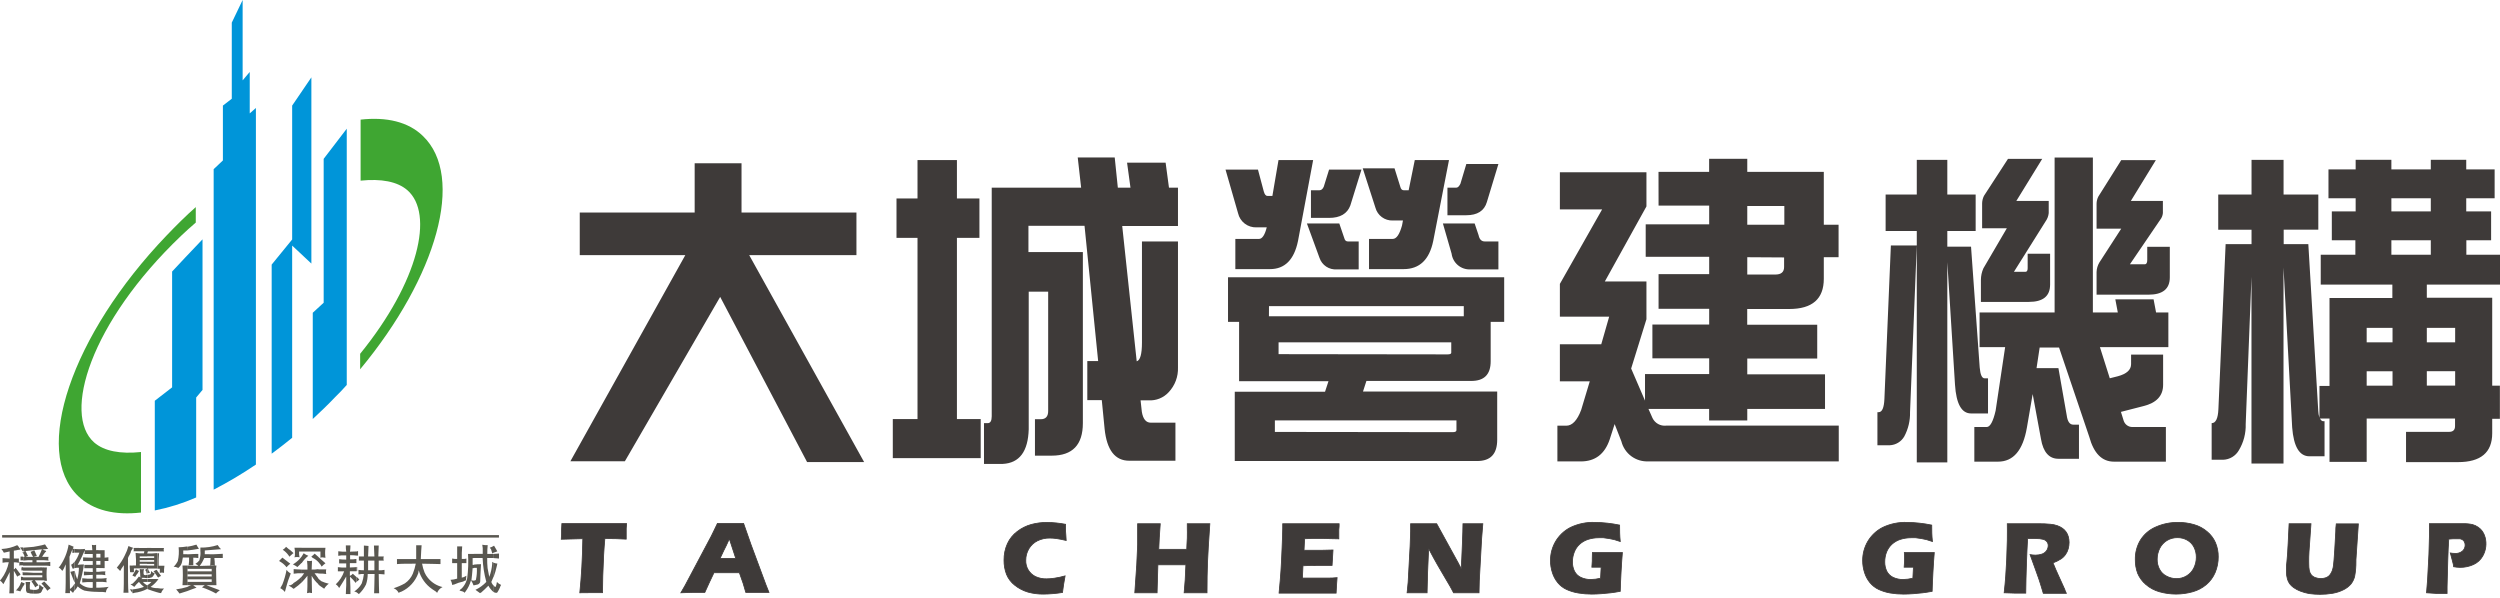 <svg width="422" height="101" viewBox="0 0 422 101" fill="none" xmlns="http://www.w3.org/2000/svg">
<path d="M83.317 99.935V98.804C83.453 99.009 83.531 99.077 83.599 99.077C83.667 99.077 83.736 98.941 83.804 98.658C83.804 98.522 83.882 98.307 83.882 98.239C84.081 98.449 84.319 98.618 84.583 98.736C84.49 98.888 84.418 99.052 84.369 99.223C84.25 99.494 84.11 99.755 83.95 100.003C83.921 100.029 83.887 100.049 83.85 100.06C83.813 100.072 83.774 100.076 83.736 100.071C83.587 100.058 83.444 100.012 83.317 99.935ZM83.317 97.391V94.984C83.517 95.069 83.732 95.119 83.95 95.13L83.882 95.481C83.734 96.142 83.545 96.793 83.317 97.43V97.391ZM83.317 94.204V93.503C83.736 93.503 84.018 93.434 84.232 93.434V94.282C83.95 94.282 83.667 94.204 83.317 94.204ZM83.317 93.288V92.158C83.335 92.158 83.352 92.15 83.365 92.138C83.378 92.125 83.385 92.108 83.385 92.089L83.95 93.064C83.745 93.155 83.533 93.23 83.317 93.288ZM83.317 92.158V93.288C83.239 93.366 83.17 93.366 83.102 93.434C83.034 93.22 82.956 92.937 82.888 92.723L82.674 92.45C82.9 92.381 83.116 92.283 83.317 92.158ZM83.317 93.503H82.255C82.249 93.008 82.272 92.513 82.323 92.021C82.016 92.035 81.709 92.012 81.407 91.953C81.407 92.158 81.485 92.304 81.485 92.518V93.493H79.994V94.195H81.466C81.52 95.559 81.729 96.912 82.089 98.229C81.565 98.783 80.944 99.235 80.257 99.564C80.54 99.779 80.823 99.993 81.037 100.13C81.037 100.062 81.105 100.062 81.173 100.062C81.602 99.711 82.021 99.282 82.44 98.863C82.656 99.268 82.947 99.628 83.297 99.925V98.795C83.219 98.795 83.219 98.726 83.151 98.648C83.053 98.524 82.98 98.382 82.937 98.229C83.015 98.005 83.151 97.732 83.297 97.382V94.974C83.219 94.906 83.151 94.906 83.083 94.838V95.189C83.023 95.94 82.856 96.678 82.586 97.382C82.518 97.099 82.44 96.602 82.303 95.89C82.249 95.327 82.226 94.761 82.235 94.195H83.297V93.493L83.317 93.503ZM79.994 98.804V98.015C80.209 97.957 80.345 97.957 80.345 97.81C80.481 97.17 80.531 96.514 80.491 95.861H79.994V95.306C80.392 95.256 80.792 95.233 81.193 95.237C81.124 96.65 81.056 97.635 81.056 98.161C81.056 98.366 80.91 98.512 80.696 98.648C80.46 98.688 80.225 98.74 79.994 98.804ZM79.994 93.503V94.204H79.78V95.345H79.994V95.9H79.78C79.712 96.758 79.644 97.459 79.576 97.957C79.712 97.957 79.848 98.015 79.994 98.015V98.804H79.926C79.825 98.502 79.681 98.217 79.498 97.957C79.316 98.642 79.005 99.287 78.582 99.857C78.514 99.935 78.436 100.003 78.436 100.071C78.358 99.984 78.266 99.912 78.163 99.857V99.077C78.511 98.646 78.751 98.138 78.864 97.596C79.041 96.239 79.087 94.868 79.001 93.503H79.994ZM78.163 98.171C78.317 98.081 78.48 98.009 78.65 97.957C78.65 97.674 78.728 97.391 78.728 97.177C78.553 97.296 78.363 97.391 78.163 97.459V98.171ZM78.163 95.062H78.728V94.282C78.546 94.343 78.354 94.366 78.163 94.35V95.062ZM78.163 94.35V95.062H77.948V97.528C77.977 97.501 78.011 97.481 78.048 97.469C78.085 97.458 78.124 97.454 78.163 97.459V98.171C77.652 98.276 77.155 98.44 76.682 98.658L76.322 98.736C76.293 98.433 76.197 98.139 76.039 97.879C76.422 97.854 76.802 97.785 77.169 97.674V95.062H76.322V94.282C76.6 94.345 76.885 94.368 77.169 94.35V92.236H78.017C77.955 92.939 77.932 93.645 77.948 94.35H78.163ZM78.163 99.077V99.857C77.968 99.79 77.77 99.734 77.569 99.691C77.594 99.627 77.632 99.57 77.681 99.521C77.729 99.472 77.787 99.434 77.851 99.409L78.134 99.116L78.163 99.077ZM62.634 96.894V96.261H63.199V94.633H62.634V93.931H63.199C63.199 93.366 63.121 92.723 63.121 92.089H63.929C63.929 92.723 63.861 93.288 63.861 93.931H64.787C64.709 94.159 64.709 94.406 64.787 94.633H63.929V96.261C64.256 96.277 64.583 96.254 64.903 96.192V96.962C64.27 96.894 63.929 96.894 63.929 96.894C63.929 98.454 63.998 99.506 63.998 100.14H63.15C63.15 99.506 63.228 98.454 63.228 96.894H62.634ZM66.443 99.292C66.813 99.436 67.116 99.714 67.29 100.071C67.445 99.977 67.612 99.905 67.787 99.857C68.437 99.551 69.02 99.12 69.503 98.588C69.987 98.056 70.36 97.434 70.603 96.758L70.681 96.261C71.04 97.551 71.84 98.675 72.941 99.438L73.574 99.857L73.788 100.071C73.955 99.639 74.284 99.29 74.704 99.097C73.729 98.872 72.858 98.327 72.23 97.547C71.999 97.27 71.809 96.962 71.665 96.631C71.472 96.154 71.332 95.657 71.246 95.15C72.581 95.15 73.574 95.218 74.354 95.218V94.37H71.031C71.1 93.308 71.1 92.538 71.168 92.041H70.252V94.37H67.008V95.218C67.787 95.15 68.839 95.15 70.184 95.15C70.07 95.726 69.904 96.29 69.687 96.836C69.406 97.5 68.939 98.069 68.343 98.473C67.739 98.811 67.103 99.085 66.443 99.292ZM62.634 93.931V94.633H62.137V96.261H62.634V96.894H62.069C62.072 97.494 61.976 98.09 61.786 98.658C61.484 99.269 61.075 99.82 60.578 100.286C60.51 100.208 60.373 100.14 60.227 100.003V99.506C60.575 99.214 60.863 98.856 61.075 98.454C61.25 97.948 61.367 97.425 61.425 96.894H61.007L60.51 96.962V96.192C60.812 96.246 61.119 96.269 61.425 96.261V94.633H60.578V93.931H61.425V92.089C61.708 92.089 61.991 92.158 62.205 92.158C62.205 92.801 62.137 93.434 62.137 93.931H62.634ZM60.227 98.171C60.386 98.071 60.531 97.95 60.656 97.81L60.227 97.391V98.171ZM60.227 96.397H60.295V95.695H60.227V96.397ZM60.227 93.785H60.441V93.015C60.373 93.015 60.295 93.084 60.227 93.084V93.785ZM60.227 93.084V93.785C59.852 93.738 59.475 93.715 59.097 93.717V94.419C59.453 94.435 59.809 94.412 60.159 94.35V95.062H59.058V95.793C59.623 95.793 59.974 95.725 60.188 95.725V96.426H59.058V97.206C59.251 97.129 59.422 97.005 59.555 96.845L60.188 97.42V98.2C60.12 98.268 60.052 98.337 60.052 98.405C59.763 98.022 59.437 97.669 59.078 97.352C59.156 98.687 59.156 99.603 59.156 100.276H58.376C58.376 99.642 58.444 99.145 58.444 98.804V97.313C58.094 97.879 57.743 98.522 57.246 99.262C57.114 99.007 56.919 98.789 56.681 98.629C57.326 98.026 57.812 97.273 58.094 96.436H57.032V95.734C57.499 95.801 57.972 95.824 58.444 95.803V95.101H57.246V94.389C57.643 94.448 58.044 94.471 58.444 94.458V93.756H57.597L57.1 93.824V93.054C57.545 93.115 57.995 93.138 58.444 93.123C58.388 92.771 58.365 92.416 58.376 92.06H59.156C59.154 92.416 59.128 92.771 59.078 93.123L60.227 93.084ZM60.227 99.506C60.091 99.652 59.945 99.721 59.798 99.857C59.951 99.871 60.098 99.921 60.227 100.003V99.506ZM53.739 98.658V97.684C53.875 97.82 54.09 97.966 54.236 98.103C54.641 98.291 55.066 98.434 55.502 98.531C55.184 98.755 54.919 99.044 54.723 99.379L54.294 99.087C54.095 98.967 53.909 98.827 53.739 98.668V98.658ZM53.739 96.816V96.115H55.074C55.005 96.37 55.005 96.639 55.074 96.894C54.632 96.823 54.185 96.797 53.739 96.816ZM53.739 94.867V94.019L54.937 95.081C54.706 95.25 54.491 95.439 54.294 95.647C54.158 95.432 54.09 95.296 54.09 95.296C53.943 95.15 53.875 95.013 53.739 94.867ZM53.739 93.103H54.09V94.156C54.198 94.1 54.319 94.076 54.44 94.087L54.937 94.156C54.859 93.596 54.859 93.029 54.937 92.469H53.739V93.103ZM53.739 92.469V93.103H50.913V92.469H53.739ZM53.739 94.019V94.867C53.46 94.573 53.13 94.331 52.765 94.156L52.55 93.951C52.757 93.808 52.947 93.641 53.115 93.454L53.758 94.019H53.739ZM53.739 96.066C53.366 96.132 52.987 96.159 52.609 96.144L52.667 94.653C52.392 94.722 52.104 94.722 51.829 94.653C51.889 95.147 51.912 95.646 51.898 96.144H50.923V96.767H51.342C51.196 96.982 51.06 97.128 50.923 97.343V98.317C51.27 97.959 51.595 97.582 51.898 97.186C51.898 98.6 51.898 99.594 51.829 100.11C51.95 100.128 52.074 100.104 52.18 100.042C52.326 100.042 52.462 100.11 52.667 100.11C52.667 99.136 52.609 98.161 52.609 97.186C52.899 97.72 53.282 98.199 53.739 98.6V97.625L53.096 96.767H53.739V96.066ZM50.913 95.013V93.951C50.982 93.814 51.128 93.6 51.264 93.386C51.499 93.57 51.762 93.715 52.044 93.814C51.607 94.172 51.226 94.592 50.913 95.062V95.013ZM50.913 92.469V93.103H50.485C50.463 93.43 50.489 93.758 50.563 94.078C50.281 94.009 49.987 94.009 49.705 94.078C49.77 93.897 49.797 93.704 49.783 93.512C49.805 93.16 49.779 92.805 49.705 92.46H50.913V92.469ZM50.913 93.951C50.562 94.423 50.13 94.828 49.637 95.15C49.569 95.15 49.569 95.228 49.501 95.228V95.296C49.747 95.414 49.981 95.555 50.202 95.715L50.699 95.228C50.766 95.151 50.837 95.08 50.913 95.013V93.951ZM50.913 96.144V96.767C50.464 96.748 50.013 96.774 49.569 96.845V96.066C49.783 96.066 50.27 96.144 50.913 96.144ZM50.913 97.343V98.317C50.54 98.677 50.136 99.003 49.705 99.292L49.569 99.428C49.564 99.376 49.54 99.327 49.501 99.292V98.444C49.828 98.263 50.136 98.047 50.417 97.8C50.599 97.656 50.766 97.493 50.913 97.313V97.343ZM49.501 93.386V93.317L49.569 93.386H49.501ZM49.501 93.317V93.386C49.286 93.6 49.072 93.737 48.868 93.951V92.752L49.501 93.317ZM49.501 95.267V95.335H49.433L49.501 95.267ZM49.501 98.512V99.36C49.315 99.183 49.101 99.038 48.868 98.931V98.795H49.004C49.183 98.727 49.351 98.632 49.501 98.512ZM48.868 97.382V96.68C48.936 96.68 49.004 96.748 49.072 96.806C48.993 96.994 48.925 97.186 48.868 97.382ZM48.868 95.267V95.052L49.004 95.12L48.868 95.267ZM48.868 92.791V93.99C48.645 93.618 48.358 93.287 48.02 93.015L47.728 92.801C47.948 92.675 48.14 92.506 48.293 92.304L48.868 92.801V92.791ZM48.868 95.052V95.267C48.681 95.406 48.514 95.57 48.371 95.754C48.118 95.42 47.808 95.133 47.455 94.906L47.104 94.692L47.669 94.126L48.868 95.052ZM48.868 96.68V97.382C48.7 97.795 48.556 98.218 48.439 98.648L48.088 99.925C47.879 99.656 47.613 99.436 47.309 99.282L47.669 98.648C47.985 97.852 48.22 97.026 48.371 96.183C48.501 96.381 48.67 96.55 48.868 96.68ZM48.868 98.795C48.79 98.795 48.79 98.863 48.721 98.863C48.653 98.863 48.79 98.863 48.868 98.931V98.795ZM31.633 99.769V99.058L32.062 98.853C32.13 98.853 32.199 98.785 32.276 98.785H31.633V98.22H35.735V97.791H31.633V97.303H35.735V96.943H31.633V96.446H35.735V96.027H31.633V95.462C32.13 95.462 32.695 95.53 33.475 95.53C33.336 95.379 33.167 95.259 32.978 95.179C33.256 95.019 33.498 94.803 33.689 94.545V94.399C33.831 93.946 33.878 93.468 33.825 92.996V92.43C34.817 92.454 35.805 92.309 36.748 92.002C36.899 92.263 37.09 92.5 37.313 92.703L34.566 92.918V93.551C35.58 93.584 36.594 93.561 37.605 93.483V94.185H36.183C36.24 94.608 36.266 95.035 36.261 95.462C36.006 95.393 35.737 95.393 35.482 95.462C35.482 95.111 35.55 94.682 35.55 94.185H34.498C34.457 94.224 34.43 94.275 34.42 94.331C34.238 94.759 34.002 95.162 33.718 95.53C35.267 95.462 36.261 95.462 36.534 95.462C36.534 95.676 36.475 95.812 36.475 95.959C36.475 97.576 36.534 98.57 36.534 98.785H34.848L37.109 99.633C36.748 99.915 36.534 100.052 36.475 100.188C35.705 99.768 34.9 99.416 34.069 99.136C34.147 99.136 34.283 98.99 34.566 98.785H32.617C32.794 98.94 32.983 99.08 33.182 99.204L32.539 99.418L31.624 99.769H31.633ZM31.633 94.117H31.916C31.936 94.543 31.913 94.971 31.848 95.393H32.627V94.136C32.911 94.135 33.195 94.158 33.475 94.204V93.503C33.26 93.503 32.627 93.503 31.633 93.571V94.136V94.117ZM31.633 92.918C32.199 92.85 32.842 92.781 33.582 92.635C33.422 92.412 33.279 92.178 33.153 91.933C32.668 92.084 32.173 92.201 31.672 92.284L31.633 92.918ZM31.633 92.284V92.918H30.932V93.551H31.633V94.117H30.864C30.802 94.374 30.753 94.634 30.718 94.896C30.653 95.19 30.508 95.46 30.299 95.676L30.084 95.881C29.849 95.742 29.579 95.671 29.305 95.676C29.596 95.394 29.836 95.064 30.016 94.701C30.189 93.941 30.235 93.157 30.152 92.382C30.649 92.368 31.144 92.319 31.633 92.236V92.284ZM31.633 95.462H30.805C30.884 96.545 30.884 97.633 30.805 98.717V98.785H31.653V98.22V97.791V97.303V96.943V96.446V96.027V95.462H31.633ZM31.633 99.058V99.769L30.299 100.188C30.126 99.942 29.937 99.708 29.734 99.487C30.394 99.398 31.046 99.255 31.682 99.058H31.633ZM26.558 99.984V99.272C26.93 99.34 27.309 99.366 27.688 99.35C27.465 99.565 27.295 99.829 27.191 100.12C26.974 100.107 26.761 100.061 26.558 99.984ZM26.558 98.034V97.742H26.772C26.682 97.816 26.608 97.909 26.558 98.015V98.034ZM26.558 97.343V96.368L27.191 97.216C27.012 97.284 26.844 97.379 26.694 97.498C26.626 97.43 26.626 97.362 26.558 97.362V97.343ZM26.558 95.998H26.977V96.709C27.207 96.631 27.457 96.631 27.688 96.709C27.67 96.305 27.693 95.9 27.756 95.501H26.782C26.765 94.795 26.788 94.089 26.85 93.386H26.567V95.998H26.558ZM26.558 93.074V92.508H27.688C27.649 92.598 27.628 92.694 27.628 92.791C27.628 92.888 27.649 92.985 27.688 93.074H26.558ZM26.558 92.508V93.074H24.96C24.96 93.21 24.892 93.278 24.814 93.425C25.383 93.446 25.953 93.423 26.519 93.356V95.968H24.96C25.036 96.225 25.158 96.467 25.32 96.68C25.106 96.748 24.96 96.748 24.814 96.806V95.968V95.471H26.022V95.189H24.814V94.818H26.022V94.536H24.814V94.175H26.022V93.902H24.814V92.489L26.558 92.508ZM26.558 96.319L26.412 96.183C26.233 96.249 26.066 96.341 25.915 96.456C25.983 96.534 25.983 96.602 26.061 96.602C26.207 96.806 26.343 97.021 26.558 97.313V96.339V96.319ZM26.558 97.732V98.005C26.235 98.416 25.85 98.775 25.418 99.067C25.78 99.214 26.167 99.287 26.558 99.282V99.993C25.915 99.779 25.359 99.642 24.853 99.428V98.795C25.122 98.65 25.362 98.459 25.564 98.229H24.853V97.742L26.558 97.732ZM24.853 97.586C25.119 97.594 25.384 97.548 25.632 97.45C25.778 97.382 25.915 97.167 26.129 96.806C25.89 96.715 25.674 96.572 25.496 96.387C25.496 96.68 25.496 96.806 25.359 96.953C25.195 96.999 25.024 97.022 24.853 97.021V97.586ZM24.853 92.508V93.922H23.586V94.195H24.853V94.555H23.586V94.818H24.853V95.169H23.586V95.452H24.853V95.949H22.602V96.582H22.388V95.452H22.953C22.981 94.746 22.958 94.039 22.885 93.337C23.352 93.404 23.825 93.426 24.297 93.405L24.366 93.054H22.534C22.603 92.872 22.603 92.671 22.534 92.489L24.853 92.508ZM24.853 95.968C24.746 96.056 24.628 96.128 24.502 96.183C24.505 96.21 24.514 96.235 24.527 96.259C24.541 96.282 24.559 96.303 24.58 96.319L24.716 96.534V96.68L24.794 96.884L24.853 96.806V95.968ZM24.853 97.021C24.755 97.011 24.657 97.039 24.58 97.099C24.434 97.099 24.366 97.021 24.297 97.021C24.288 96.946 24.265 96.873 24.229 96.806C24.221 96.548 24.244 96.29 24.297 96.037C24.065 96.105 23.818 96.105 23.586 96.037C23.586 96.319 23.664 96.602 23.664 96.884C23.664 97.167 23.664 97.382 23.732 97.45C23.8 97.518 23.518 97.382 23.45 97.313C23.142 97.751 22.786 98.153 22.388 98.512V98.863C22.456 98.931 22.602 98.999 22.67 99.067C22.895 98.757 23.157 98.476 23.45 98.229C23.695 98.545 23.98 98.826 24.297 99.067C23.668 99.29 23.014 99.434 22.349 99.496V100.13C22.473 100.147 22.6 100.123 22.709 100.062C23.444 99.981 24.157 99.766 24.814 99.428V98.795C24.546 98.653 24.308 98.461 24.112 98.229H24.814V97.742H23.84C23.898 97.674 23.976 97.674 24.044 97.596L23.84 97.528C24.166 97.511 24.493 97.534 24.814 97.596V97.031L24.853 97.021ZM22.388 97.167L22.817 97.382C22.951 97.127 23.118 96.891 23.313 96.68V96.602L23.382 96.534C23.382 96.456 23.45 96.456 23.518 96.387C23.311 96.337 23.117 96.241 22.953 96.105C22.817 96.387 22.602 96.748 22.388 97.079V97.148V97.167ZM22.388 92.577C22.388 92.559 22.395 92.541 22.408 92.528C22.421 92.516 22.438 92.508 22.456 92.508C22.456 92.49 22.449 92.473 22.436 92.46C22.423 92.448 22.406 92.44 22.388 92.44V92.577ZM22.388 92.44V92.577C22.305 92.686 22.233 92.804 22.174 92.928V92.362C22.252 92.362 22.32 92.44 22.388 92.44ZM22.388 95.471V96.602H22.174V95.471H22.388ZM22.388 97.099V97.167H22.32L22.388 97.099ZM22.388 98.512V98.863C22.32 98.795 22.252 98.795 22.174 98.726V98.58C22.252 98.58 22.32 98.512 22.388 98.512ZM22.388 99.487V100.12C22.32 100.052 22.252 99.915 22.174 99.837V99.487H22.388ZM22.174 92.353V92.918C22.098 93.049 22.051 93.195 22.037 93.347C21.959 93.415 21.959 93.551 21.891 93.629C21.776 93.803 21.681 93.989 21.608 94.185V95.462C21.608 97.654 21.608 99.204 21.686 100.052H20.839C20.907 99.487 20.907 97.937 20.907 95.393L20.478 96.027C20.432 96.155 20.362 96.274 20.274 96.378C20.098 96.177 19.909 95.988 19.709 95.812C19.727 95.812 19.744 95.805 19.757 95.792C19.77 95.78 19.777 95.762 19.777 95.744C20.284 95.153 20.71 94.498 21.044 93.795C21.316 93.277 21.532 92.732 21.686 92.167C21.823 92.245 22.037 92.314 22.174 92.382V92.353ZM22.174 95.462H21.891C21.891 95.53 21.891 95.881 21.959 96.592H22.174V95.462ZM22.174 98.57C22.105 98.639 22.105 98.639 22.037 98.639C21.969 98.639 22.105 98.717 22.174 98.717V98.57ZM22.174 99.487H21.891C22.006 99.585 22.102 99.704 22.174 99.837V99.487ZM16.601 99.915V99.204C17.191 99.191 17.78 99.142 18.364 99.058C18.222 99.169 18.106 99.309 18.022 99.469C17.938 99.628 17.888 99.804 17.877 99.984C17.504 99.923 17.125 99.9 16.747 99.915H16.601ZM16.601 98.22V97.654C17.073 97.676 17.547 97.65 18.014 97.576C17.935 97.807 17.935 98.057 18.014 98.288C17.546 98.218 17.073 98.196 16.601 98.22ZM16.601 97.011V96.524C16.998 96.465 17.398 96.439 17.799 96.446C17.731 96.655 17.731 96.88 17.799 97.089C17.405 97.014 17.002 96.988 16.601 97.011ZM16.601 95.881V95.325H16.952V94.682H16.601V94.117H16.952V93.483H16.601V92.869H17.663V94.136C17.877 94.136 18.082 94.068 18.296 94.068V94.701H17.663V95.9L16.601 95.881ZM16.601 92.85V93.483H16.25V94.117H16.601V94.682H16.25V95.325H16.601V95.881H16.25V96.524H16.601V97.011H16.25V97.654H16.601V98.22H16.25V99.194H16.601V99.906C15.81 99.916 15.02 99.844 14.243 99.691C13.821 99.536 13.436 99.294 13.113 98.98C12.961 99.264 12.771 99.526 12.548 99.76V98.629C12.616 98.561 12.684 98.493 12.684 98.424C12.684 98.356 12.616 98.278 12.548 98.142V96.368H12.616C12.702 96.853 12.842 97.327 13.035 97.781C13.227 97.149 13.322 96.492 13.318 95.832C13.059 95.815 12.799 95.842 12.548 95.91V94.916C12.919 94.424 13.205 93.874 13.396 93.288H12.548V92.655C13.157 92.723 13.771 92.723 14.38 92.655C14.026 93.582 13.603 94.481 13.113 95.345C13.462 95.296 13.813 95.273 14.165 95.276C14.023 96.354 13.789 97.417 13.464 98.454C13.755 98.728 14.101 98.939 14.478 99.072C14.856 99.204 15.257 99.256 15.656 99.223V98.249C15.064 98.23 14.472 98.253 13.883 98.317V97.606C14.471 97.679 15.064 97.705 15.656 97.684V97.04C14.877 97.04 14.448 97.118 14.165 97.118V96.475C14.448 96.475 14.945 96.553 15.656 96.553V95.91H14.243V95.354H15.656V94.711H14.029V94.078C14.312 94.078 14.877 94.146 15.656 94.146V93.512H14.243C14.314 93.307 14.314 93.084 14.243 92.879H15.588C15.588 92.596 15.51 92.245 15.51 91.963C15.742 92.031 15.989 92.031 16.221 91.963V92.869L16.601 92.85ZM12.509 92.635V93.269C12.425 93.323 12.327 93.35 12.227 93.347V92.703L11.73 93.98L11.808 99.487V99.418C12.105 99.224 12.347 98.955 12.509 98.639V99.769C12.466 99.807 12.438 99.859 12.431 99.915C12.373 99.984 12.373 100.052 12.295 100.052C12.148 99.896 11.984 99.755 11.808 99.633V100.12H11.028V100.052C11.097 99.35 11.097 97.791 11.097 95.257C11.028 95.462 10.882 95.676 10.814 95.881C10.746 96.085 10.531 96.309 10.531 96.378C10.351 96.138 10.138 95.925 9.898 95.744C9.966 95.676 9.966 95.676 10.035 95.676C10.829 94.563 11.359 93.283 11.584 91.933C11.876 92.07 12.227 92.216 12.431 92.284C12.373 92.353 12.373 92.499 12.295 92.635H12.509ZM12.509 94.896C12.385 95.081 12.213 95.23 12.012 95.325C12.079 95.569 12.173 95.805 12.295 96.027C12.324 96.001 12.358 95.981 12.395 95.969C12.432 95.958 12.471 95.954 12.509 95.959V94.916V94.896ZM12.509 96.378L11.876 96.524C12.159 97.225 12.373 97.791 12.509 98.151V96.378ZM7.424 99.009V98.171H7.492L8.554 99.292C8.353 99.418 8.164 99.561 7.989 99.721C7.835 99.458 7.645 99.218 7.424 99.009ZM7.424 97.957V95.793H7.921C7.84 96.541 7.84 97.296 7.921 98.044C7.753 98.05 7.585 98.03 7.424 97.986V97.957ZM7.424 95.481V94.916C7.989 94.916 8.349 94.847 8.486 94.847V95.549C8.228 95.506 7.967 95.483 7.706 95.481H7.424ZM7.424 94.565V94H8.203C8.125 94.204 8.125 94.429 8.203 94.633C8.057 94.633 7.774 94.565 7.424 94.565ZM7.424 93.503V92.869C7.57 92.937 7.706 92.937 7.774 93.015C7.843 93.093 7.706 93.152 7.638 93.22L7.424 93.503ZM7.424 92.723V91.953C7.492 91.953 7.492 91.885 7.57 91.885C7.648 91.885 7.774 92.236 8.125 92.655L7.424 92.723ZM7.424 91.953V92.723H7.141V92.021C7.228 91.974 7.325 91.951 7.424 91.953ZM7.424 92.869V93.503L7.141 93.931V92.723C7.287 92.801 7.355 92.801 7.424 92.869ZM7.424 94V94.565H7.141V94H7.424ZM7.424 94.916V95.481H7.141V94.916H7.424ZM7.424 95.764V97.957H7.141V95.793L7.424 95.764ZM7.424 98.171V99.009C7.37 98.865 7.271 98.741 7.141 98.658V98.376C7.248 98.327 7.344 98.257 7.424 98.171ZM7.141 99.574V99.077C7.209 99.077 7.287 99.155 7.355 99.155C7.316 99.309 7.243 99.452 7.141 99.574ZM7.141 92.021V92.723V94V94.565H6.167V94.916H7.141V95.481H5.66V94H6.508C6.721 93.585 6.909 93.159 7.073 92.723L5.66 92.869V92.304C6.225 92.236 6.712 92.089 7.141 92.021ZM7.141 95.764V97.957H5.875L6.508 98.804C6.294 98.874 6.1 98.994 5.943 99.155C5.875 98.976 5.78 98.808 5.66 98.658V97.459H7.141V97.109H5.66V96.689H7.141V96.329H5.66V95.793L7.141 95.764ZM7.141 98.376L6.995 98.522L7.141 98.658V98.376ZM7.141 99.077C6.995 98.941 6.79 98.804 6.644 98.658C6.644 98.941 6.576 99.155 6.576 99.292C6.576 99.428 6.362 99.506 6.079 99.574H5.66V100.208H6.157C6.398 100.217 6.638 100.17 6.859 100.071C7 99.938 7.099 99.764 7.141 99.574V99.077ZM5.66 94C5.844 93.937 6.033 93.891 6.225 93.863L5.797 92.889C5.728 92.957 5.729 92.957 5.66 92.957V94ZM5.66 92.304V92.869L4.316 93.015L4.735 93.863C4.587 93.879 4.444 93.925 4.316 94H5.592C5.413 93.737 5.269 93.452 5.163 93.152C5.336 93.097 5.502 93.025 5.66 92.937V94V95.481H3.897V94.916H5.475V94.565C4.958 94.544 4.44 94.567 3.926 94.633V94H4.141L4.063 93.649C3.994 93.571 3.926 93.503 3.926 93.434V93.22C4.063 93.152 4.14 93.084 4.277 93.015C4.167 93.065 4.047 93.088 3.926 93.084V92.45C4.559 92.372 5.193 92.372 5.69 92.304H5.66ZM5.66 95.764V96.329H3.897V95.793H5.66V95.764ZM5.66 96.689V97.109H3.897V96.612C4.179 96.612 4.735 96.612 5.66 96.689ZM5.66 97.459V98.658C5.566 98.478 5.445 98.314 5.3 98.171C5.404 98.11 5.502 98.038 5.592 97.957H3.897V97.459H5.66ZM5.66 99.574C5.471 99.565 5.282 99.543 5.095 99.506C5.086 99.431 5.063 99.358 5.027 99.292C5.005 98.939 5.028 98.586 5.095 98.239H4.316C4.387 98.657 4.41 99.082 4.384 99.506C4.371 99.628 4.399 99.752 4.462 99.857C4.464 99.911 4.486 99.963 4.524 100.003C4.561 100.042 4.612 100.067 4.667 100.071C4.98 100.175 5.311 100.221 5.641 100.208V99.574H5.66ZM3.897 99.009C3.965 98.873 4.111 98.658 4.179 98.522C4.101 98.447 4.003 98.396 3.897 98.376V99.009ZM3.4 97.06C3.4 97.06 3.4 96.982 3.468 96.982L3.4 96.845V97.06ZM3.4 92.752H3.468C3.468 92.674 3.4 92.674 3.4 92.606V92.752ZM3.897 92.401V93.035H3.819L3.4 92.401H3.897ZM3.897 93.171V93.386C3.868 93.359 3.846 93.325 3.832 93.288C3.819 93.251 3.814 93.211 3.819 93.171H3.897ZM3.897 93.951V94.584H3.468V93.951H3.897ZM3.897 94.867V95.432H3.4V94.867H3.897ZM3.897 95.715V96.28H3.614V95.793L3.897 95.715ZM3.897 96.563V97.06C3.819 97.06 3.819 97.06 3.819 97.128V96.563H3.897ZM3.897 97.411V97.908C3.782 97.95 3.659 97.97 3.536 97.966V97.343C3.655 97.371 3.776 97.394 3.897 97.411ZM3.897 98.327V98.96C3.819 99.028 3.819 99.175 3.751 99.243L3.4 99.886V98.717C3.4 98.57 3.536 98.434 3.614 98.22C3.683 98.307 3.751 98.307 3.897 98.376V98.327ZM3.118 97.196C3.186 97.196 3.264 97.128 3.4 97.06V96.845L3.118 96.495V97.196ZM3.118 95.013H3.186V94.234L3.118 94.302V95.013ZM3.118 92.82C3.216 92.824 3.314 92.8 3.4 92.752V92.606C3.284 92.509 3.188 92.389 3.118 92.255V92.869V92.82ZM3.4 94.867V95.432C3.348 95.439 3.3 95.463 3.264 95.501V94.818C3.316 94.823 3.365 94.848 3.4 94.886V94.867ZM3.4 98.687V99.808C3.264 99.808 3.186 99.74 3.118 99.74V99.175C3.2 99.015 3.294 98.862 3.4 98.717V98.687ZM0.01 98.044C0.224 98.122 0.36 98.327 0.575 98.609C1.003 97.83 1.354 97.128 1.637 96.563C1.637 98.327 1.637 99.487 1.569 100.159H2.338V96.348C2.552 96.641 2.689 96.982 2.903 97.323C2.981 97.323 3.049 97.255 3.118 97.177V96.475L2.621 95.832C2.567 95.962 2.466 96.066 2.338 96.124V94.916C2.6 94.907 2.862 94.933 3.118 94.994V94.282H2.338V92.947C2.602 92.925 2.863 92.876 3.118 92.801V92.236L2.903 92.021C2.128 92.384 1.292 92.599 0.438 92.655H0.224C0.39 92.853 0.534 93.068 0.653 93.298C0.721 93.298 1.072 93.22 1.627 93.084V94.282L0.429 94.214V94.994C0.774 94.917 1.128 94.891 1.481 94.916C1.281 95.942 0.848 96.909 0.214 97.742C0.126 97.822 0.054 97.918 0 98.025L0.01 98.044ZM3.118 99.175V99.74C2.982 99.685 2.835 99.662 2.689 99.672C2.835 99.457 2.981 99.389 2.981 99.321L3.118 99.175Z" fill="#595750"/>
<path d="M33.047 37.571V34.959C31.361 36.44 29.735 38.068 28.108 39.764C12.013 56.566 5.379 76.272 13.211 83.757C15.754 86.164 19.427 87.012 23.801 86.515V76.301C20.343 76.662 17.586 76.165 15.891 74.683C10.532 69.947 15.189 54.48 30.582 39.793C31.361 39.052 32.199 38.292 33.047 37.571Z" fill="#3FA632"/>
<path d="M71.382 22.951C68.918 20.553 65.245 19.705 60.87 20.193V30.494C64.329 30.134 67.076 30.631 68.772 32.112C73.292 36.069 70.72 47.501 60.792 59.722V62.334C73.789 46.682 78.543 29.812 71.382 22.951Z" fill="#3FA632"/>
<path d="M34.186 40.398V65.816L33.114 67.102V83.972C30.872 84.954 28.53 85.689 26.129 86.165V67.648L29.052 65.387V45.837C29.052 45.837 33.26 41.324 34.186 40.398Z" fill="#0095D9"/>
<path d="M42.155 19.141V12.143L40.957 13.566V0L39.125 3.82V16.666L37.625 17.825V27.084L36.066 28.555V82.655C38.525 81.385 40.906 79.969 43.197 78.416V18.225L42.155 19.141Z" fill="#0095D9"/>
<path d="M49.316 17.824V40.425L45.858 44.665V76.582C46.988 75.735 48.118 74.887 49.316 73.902V41.458L52.561 44.489V13.059L49.316 17.824Z" fill="#0095D9"/>
<path d="M58.533 64.977V21.725L54.636 26.812V51.099L52.794 52.795V70.727C54.071 69.538 55.337 68.339 56.535 67.072C57.266 66.38 57.899 65.679 58.533 64.977Z" fill="#0095D9"/>
<path d="M84.223 90.324H0.361V90.743H84.223V90.324Z" fill="#595750"/>
<path d="M121.565 50.113L136.237 77.996H145.863L126.465 43.066H144.567V35.874H125.17V27.561H117.259V35.874H97.862V43.066H115.681L96.284 77.859H105.48L121.565 50.113Z" fill="#3E3A39"/>
<path d="M165.328 33.505V40.152H161.529V70.735H165.543V77.333H150.705V70.735H154.875V40.152H151.329V33.505H154.875V27.015H161.529V33.505H165.328ZM198.842 31.673V38.154H189.431L191.876 60.989C192.461 60.833 192.763 59.781 192.763 57.822V40.757H198.842V62.032C198.87 62.794 198.746 63.554 198.478 64.269C198.211 64.983 197.805 65.637 197.283 66.193C196.852 66.666 196.319 67.036 195.726 67.275C195.132 67.515 194.493 67.618 193.854 67.577H192.529L192.743 69.526C192.948 70.745 193.455 71.349 194.253 71.349H198.413V77.772H190.619C188.223 77.772 186.836 75.985 186.46 72.411L185.982 67.538H183.537V60.95H185.368L183.069 38.115H173.6V42.55H182.787V71.427C182.787 75.091 181.033 76.914 177.535 76.914H174.7V70.764H175.675C176.513 70.764 176.931 70.306 176.931 69.38V49.235H173.648V72.46C173.541 76.212 172.08 78.161 169.274 78.308H166.098V71.427H166.731C167.179 71.427 167.403 71.037 167.403 70.257V31.673H182.494L181.92 26.576H188.164L188.69 31.673H190.824L190.249 27.463H196.757L197.322 31.673H198.842Z" fill="#3E3A39"/>
<path d="M206.87 28.634H212.345L213.319 32.288C213.456 32.805 213.66 33.068 213.943 33.068H214.78L215.813 27.016H221.659L219.106 40.66C218.457 43.837 216.878 45.426 214.371 45.426H208.526V40.329H212.53C213.056 40.329 213.504 39.666 213.826 38.379H212.111C211.393 38.409 210.688 38.187 210.116 37.75C209.545 37.314 209.145 36.692 208.984 35.992L206.87 28.634ZM253.906 46.8V54.333H251.626V60.99C251.626 63.206 250.532 64.31 248.343 64.303H230.651L230.076 66.087H252.727V74.225C252.727 76.632 251.607 77.821 249.346 77.821H208.428V66.126H223.665L224.25 64.343H209.159V54.333H207.289V46.8H253.906ZM214.196 53.388H247.086V51.673H214.206L214.196 53.388ZM245.216 72.948C245.634 72.948 245.849 72.841 245.849 72.617V70.96H215.199V72.909L245.216 72.948ZM244.339 59.82C244.748 59.82 244.972 59.733 244.972 59.538V57.783H215.823V59.781L244.339 59.82ZM220.606 37.717H226.072L226.958 40.319C226.988 40.448 227.062 40.562 227.167 40.642C227.272 40.722 227.401 40.763 227.533 40.757H229.345V45.474H225.653C225.019 45.52 224.387 45.353 223.858 45.001C223.329 44.648 222.932 44.129 222.73 43.525L220.606 37.717ZM224.347 28.634H229.813L227.942 34.666C227.426 36.07 226.228 36.781 224.347 36.781H221.288V32.113H222.73C223.032 32.113 223.276 31.918 223.451 31.518L224.347 28.634ZM230.027 28.409H235.395L236.369 31.518C236.467 31.918 236.662 32.113 236.935 32.113H237.782L238.815 27.016H244.592L241.932 40.66C241.283 43.837 239.617 45.426 236.935 45.426H231.089V40.329H235.093C235.726 40.329 236.243 39.568 236.662 38.058L236.818 37.22H235.093C234.433 37.242 233.785 37.041 233.255 36.648C232.724 36.255 232.342 35.694 232.171 35.056L230.027 28.409ZM243.559 37.717H248.918L249.59 39.715C249.736 40.407 250.077 40.757 250.632 40.757H252.931V45.474H248.187C247.423 45.508 246.675 45.252 246.09 44.76C245.506 44.267 245.127 43.572 245.03 42.814L243.559 37.717ZM247.515 27.688H252.931L250.983 34.111C250.545 35.592 249.376 36.333 247.505 36.333H244.329V31.674H245.839C246.083 31.674 246.307 31.45 246.521 31.012L247.515 27.688Z" fill="#3E3A39"/>
<path d="M279.956 29.013H288.5V26.801H294.94V29.013H307.858V37.931H310.352V43.418H307.858V47.062C307.858 50.461 305.91 52.16 302.013 52.16H294.93V54.82H306.748V60.522H294.94V63.182H308.063V69.03H294.94V70.979H288.5V69.03H278.261L278.943 70.57C279.148 70.994 279.478 71.344 279.89 71.573C280.302 71.802 280.774 71.897 281.242 71.846H310.382V77.879H278.261C277.227 77.935 276.205 77.629 275.371 77.014C274.538 76.399 273.944 75.512 273.692 74.507L272.552 71.583L271.714 74.185C270.876 76.661 269.25 77.889 266.843 77.889H262.888V71.856H264.408C265.382 71.856 266.239 70.969 266.902 69.195L268.353 64.371H263.307V58.114H270.292L271.627 53.456H263.307V47.92L270.438 35.348H263.307V29.081H277.92V34.841L270.896 47.511H277.92V53.885L275.338 62.208L277.677 67.626V63.143H288.51V60.483H278.924V54.781H288.51V52.121H279.966V46.273H288.51V43.349H277.794V37.862H288.51V34.705H279.966L279.956 29.013ZM294.94 34.773V37.931H301.195V34.773H294.94ZM294.94 43.418V46.341H299.694C300.669 46.341 301.156 45.913 301.156 45.074V43.457L294.94 43.418Z" fill="#3E3A39"/>
<path d="M319.179 41.429H323.553L322.414 69.575C322.448 71.004 322.113 72.418 321.439 73.678C321.188 74.11 320.833 74.472 320.406 74.731C319.979 74.99 319.493 75.137 318.994 75.16H316.909V69.575H317.114C317.708 69.575 318.02 68.825 318.088 67.353L319.179 41.429ZM333.491 32.833V38.992H328.707V41.643H332.711L334.173 62.032C334.28 63.26 334.553 63.864 335.01 63.864H335.576V69.79H332.711C331.114 69.79 330.207 68.172 330.003 64.917L328.707 44.255V78.054H323.553V38.992H318.293V32.833H323.553V26.985H328.707V32.833H333.491ZM346.818 26.596H353.277V52.744H357.486L357.067 50.532H363.526L363.945 52.744H366.02V58.592H354.466L356.132 63.854L357.486 63.513C358.977 63.114 359.727 62.431 359.727 61.467V59.858H365.134V64.956C365.134 66.807 364.023 68.006 361.802 68.552L358.012 69.526L358.48 71.027C358.58 71.333 358.775 71.6 359.035 71.789C359.296 71.978 359.61 72.08 359.931 72.08H365.601V77.927H356.833C354.817 77.927 353.433 76.534 352.664 73.727L347.568 58.66H344.295L343.769 62.139H347.461L348.864 70.121C349 71.154 349.371 71.68 349.955 71.68H350.93V77.44H347.442C345.893 77.44 344.889 76.319 344.519 74.107L343.116 66.515L342.142 72.168C341.479 76.017 339.852 77.927 337.271 77.927H333.267V72.08H335.351C335.936 72.08 336.443 71.154 336.862 69.312L338.469 58.592H334.153V52.744H346.818V26.596ZM338.946 26.82H344.724L340.359 33.915H345.824V35.971C345.775 36.467 345.597 36.94 345.308 37.345L339.95 45.883H341.898C342.142 45.883 342.269 45.678 342.269 45.269V42.832H346.058V48.037C346.058 49.986 344.87 50.961 342.473 50.961H334.377V47.247C334.381 46.576 334.524 45.912 334.796 45.298L338.752 38.535H334.582V34.324C334.591 33.884 334.698 33.452 334.894 33.057L338.946 26.82ZM358.061 27.034H363.906L359.688 33.915H365.095V35.971C365.056 36.392 364.894 36.793 364.627 37.121L359.532 44.606H362.045C362.318 44.606 362.455 44.362 362.455 43.885V41.663H366.264V46.819C366.264 48.768 365.066 49.742 362.669 49.742H353.901V45.922C353.918 45.355 354.079 44.802 354.369 44.314L358.061 38.603H353.901V34.392C353.904 33.968 354.007 33.551 354.203 33.174L358.061 27.034Z" fill="#3E3A39"/>
<path d="M391.331 32.834V38.769H385.486V41.215H389.646L391.321 69.362C391.333 69.756 391.402 70.147 391.526 70.521V65.151H393.221V50.299H403.83V48.038H391.74V42.999H397.586V40.553H393.611V35.68H397.634V33.467H393.046V28.594H397.634V26.977H403.665V28.594H410.319V26.977H416.301V28.594H421.094V33.467H416.301V35.68H420.5V40.553H416.32V42.999H422V48.038H409.647V50.26H420.685V65.103H421.98V70.697H420.685V73.133C420.685 76.382 418.759 78.006 414.907 78.006H406.139V72.899H413.378C414.07 72.899 414.411 72.588 414.411 71.925V70.648H399.495V77.967H393.221V70.648H391.613C391.779 70.95 391.955 71.096 392.13 71.096H392.383V77.022H389.84C388.136 77.022 387.171 75.394 386.918 72.149L385.456 45.162V78.25H380.049V46.741L379.075 71.574C379.124 73.129 378.725 74.665 377.926 75.999C377.658 76.471 377.274 76.866 376.81 77.148C376.346 77.429 375.818 77.587 375.276 77.607H373.327V71.428C374.019 71.428 374.399 70.638 374.467 69.05L375.685 41.215H380.059V38.779H374.438V32.834H380.059V26.986H385.466V32.834H391.331ZM399.495 57.783H403.86V55.347H399.495V57.783ZM399.495 65.103H403.86V62.666H399.495V65.103ZM410.319 35.68V33.467H403.665V35.68H410.319ZM403.665 42.999H410.319V40.553H403.665V42.999ZM409.647 55.347V57.783H414.43V55.347H409.647ZM409.647 65.093H414.43V62.656H409.647V65.093Z" fill="#3E3A39"/>
<path d="M97.872 100.06C98.154 97.302 98.33 94.213 98.379 90.928L94.745 91.026L94.793 90.051C94.793 89.544 94.793 88.989 94.842 88.385H100.493H105.763L105.705 89.223C105.705 89.671 105.705 90.042 105.705 90.334C105.705 90.626 105.705 90.85 105.705 91.006C104.487 90.938 103.484 90.909 102.694 90.909H102.1C102.009 91.916 101.941 92.842 101.896 93.686C101.837 94.915 101.788 96.103 101.749 97.254C101.749 98.394 101.701 99.329 101.701 100.041H99.889L97.872 100.06Z" fill="#3E3A39" stroke="#3E3A39" stroke-width="0.137" stroke-miterlimit="10"/>
<path d="M114.931 100.06L115.642 98.832L120.055 90.519L120.532 89.544C120.669 89.272 120.864 88.882 121.098 88.365H123.299H125.521L126.768 91.922L129.301 98.745L129.797 99.992H128.005H125.891C125.637 99.017 125.287 97.945 124.809 96.678H120.513C120.016 97.653 119.539 98.784 118.974 99.992H117.025L114.931 100.06ZM121.546 94.261H124.196C123.543 92.264 123.173 91.153 123.114 90.948C122.744 91.776 122.423 92.468 122.14 92.995L121.546 94.261Z" fill="#3E3A39" stroke="#3E3A39" stroke-width="0.137" stroke-miterlimit="10"/>
<path d="M179.786 97.214C179.718 97.555 179.64 98.013 179.542 98.618C179.445 99.222 179.377 99.68 179.347 100.011C178.268 100.183 177.177 100.275 176.084 100.284C175.215 100.289 174.349 100.175 173.512 99.943C172.715 99.705 171.972 99.318 171.32 98.803C170.69 98.318 170.199 97.676 169.897 96.941C169.607 96.179 169.465 95.369 169.478 94.553C169.464 93.597 169.66 92.648 170.053 91.776C170.427 90.964 170.996 90.258 171.709 89.719C172.415 89.175 173.219 88.771 174.077 88.531C174.945 88.3 175.839 88.182 176.736 88.18C177.786 88.2 178.832 88.307 179.864 88.501V89.222C179.864 89.544 179.864 89.876 179.912 90.256L179.971 91.23C179.308 91.074 178.773 90.967 178.354 90.909C177.976 90.853 177.595 90.823 177.214 90.821C176.493 90.81 175.779 90.967 175.129 91.279C174.526 91.579 174.022 92.045 173.677 92.624C173.325 93.213 173.143 93.887 173.151 94.573C173.127 95.143 173.269 95.708 173.562 96.198C173.855 96.689 174.284 97.082 174.798 97.331C175.381 97.597 176.018 97.727 176.659 97.711C177.099 97.707 177.538 97.671 177.974 97.604C178.586 97.517 179.192 97.387 179.786 97.214Z" fill="#3E3A39" stroke="#3E3A39" stroke-width="0.137" stroke-miterlimit="10"/>
<path d="M191.555 100.06L191.876 95.402L192.032 92.001V90.49C192.032 90.051 192.032 89.632 192.032 89.223V88.404H194.049H195.851C195.724 90.042 195.637 91.484 195.598 92.731H200.323C200.323 92.264 200.381 91.64 200.411 90.841C200.44 90.042 200.411 89.496 200.411 89.213C200.411 88.931 200.411 88.794 200.411 88.404H202.427H204.22C204.015 91.328 203.888 93.511 203.83 94.934C203.772 96.357 203.742 98.072 203.742 100.06H201.882H199.884C200.021 98.706 200.118 97.137 200.177 95.334H195.452L195.315 100.06H193.367H191.555Z" fill="#3E3A39" stroke="#3E3A39" stroke-width="0.137" stroke-miterlimit="10"/>
<path d="M215.91 100.06C216.056 98.589 216.153 97.361 216.221 96.376C216.29 95.392 216.348 94.067 216.416 92.42C216.484 90.772 216.523 89.691 216.523 89.165V88.404H221.395H226.042V88.687C226.042 88.755 226.042 88.999 225.993 89.428V90.353C225.993 90.548 225.993 90.753 225.993 90.958C224.902 90.958 223.976 90.889 223.226 90.889H221.57L220.216 90.938L220.118 92.887H222.466C222.788 92.887 223.635 92.887 225.009 92.839C224.951 93.56 224.902 94.427 224.853 95.441C223.879 95.441 223.109 95.441 222.583 95.441C221.794 95.441 220.917 95.441 219.943 95.499L219.846 97.575H220.82H222.622H224.386C224.649 97.575 225.087 97.575 225.701 97.507C225.633 98.355 225.574 99.222 225.535 100.119H220.966H215.91V100.06Z" fill="#3E3A39" stroke="#3E3A39" stroke-width="0.137" stroke-miterlimit="10"/>
<path d="M237.519 100.06L237.694 98.267L238.026 92.186L238.113 89.74V88.404H240.461H242.507L246.151 95.031L246.648 96.006C246.716 95.031 246.774 93.706 246.842 91.981C246.911 90.256 246.95 89.057 246.95 88.404H248.625H250.301L250.096 90.948L249.707 98.014L249.658 100.06H247.583H245.362C245.069 99.505 244.855 99.086 244.709 98.852L243.277 96.415C242.799 95.616 242.371 94.846 241.971 94.125C241.708 93.657 241.435 93.151 241.153 92.595L240.978 96.649L240.89 100.06H239.273H237.519Z" fill="#3E3A39" stroke="#3E3A39" stroke-width="0.137" stroke-miterlimit="10"/>
<path d="M268.802 93.268H271.033H273.858C273.79 94.048 273.712 95.149 273.634 96.582C273.556 98.015 273.517 99.087 273.498 99.818C272.835 99.934 272.299 100.022 271.871 100.071C271.442 100.12 270.897 100.178 270.322 100.217C269.747 100.256 269.182 100.285 268.705 100.285C267.941 100.288 267.178 100.226 266.425 100.1C265.735 99.989 265.063 99.786 264.428 99.496C263.858 99.231 263.355 98.842 262.957 98.356C262.546 97.854 262.235 97.279 262.041 96.66C261.827 96.002 261.718 95.315 261.719 94.623C261.714 93.489 262.014 92.375 262.586 91.397C263.179 90.397 264.039 89.584 265.071 89.048C266.368 88.421 267.8 88.123 269.24 88.181C270.635 88.198 272.025 88.352 273.391 88.639C273.391 89.467 273.391 90.393 273.498 91.407L272.524 91.095C272.27 91.027 271.968 90.968 271.637 90.91C271.315 90.848 270.99 90.802 270.663 90.773C270.351 90.773 270.088 90.773 269.844 90.773C269.243 90.772 268.645 90.865 268.071 91.046C267.536 91.214 267.044 91.496 266.629 91.875C266.231 92.244 265.924 92.701 265.733 93.21C265.528 93.735 265.426 94.294 265.431 94.857C265.419 95.4 265.536 95.937 265.772 96.426C266.006 96.885 266.386 97.252 266.853 97.469C267.373 97.706 267.939 97.826 268.51 97.82C269.072 97.814 269.631 97.742 270.176 97.605L270.273 95.744H269.611H268.705L268.773 94.701C268.773 94.584 268.773 94.418 268.773 94.204C268.773 93.99 268.802 93.639 268.802 93.268Z" fill="#3E3A39" stroke="#3E3A39" stroke-width="0.137" stroke-miterlimit="10"/>
<path d="M321.45 93.268H323.681H326.506C326.438 94.048 326.36 95.149 326.282 96.582C326.204 98.015 326.165 99.087 326.145 99.818C325.493 99.934 324.947 100.022 324.518 100.071C324.09 100.12 323.544 100.178 322.969 100.217C322.395 100.256 321.83 100.285 321.352 100.285C320.588 100.288 319.826 100.226 319.072 100.1C318.4 99.984 317.745 99.781 317.124 99.496C316.556 99.228 316.054 98.839 315.653 98.356C315.242 97.854 314.931 97.279 314.737 96.66C314.523 96.002 314.415 95.315 314.416 94.623C314.41 93.489 314.71 92.375 315.283 91.397C315.875 90.397 316.736 89.584 317.767 89.048C319.064 88.421 320.497 88.123 321.937 88.181C323.329 88.198 324.715 88.352 326.077 88.639C326.077 89.467 326.077 90.393 326.194 91.407L325.22 91.095C324.976 91.027 324.674 90.968 324.343 90.91C324.021 90.848 323.696 90.802 323.369 90.773C323.067 90.773 322.804 90.773 322.56 90.773C321.955 90.773 321.354 90.865 320.777 91.046C320.246 91.217 319.758 91.499 319.345 91.875C318.947 92.246 318.637 92.702 318.439 93.21C318.242 93.736 318.143 94.295 318.147 94.857C318.14 95.399 318.256 95.936 318.488 96.426C318.724 96.883 319.104 97.25 319.569 97.469C320.089 97.706 320.654 97.826 321.225 97.82C321.787 97.814 322.347 97.742 322.891 97.605L322.989 95.744H322.326H321.42L321.489 94.701C321.489 94.584 321.489 94.418 321.489 94.204C321.489 93.99 321.45 93.639 321.45 93.268Z" fill="#3E3A39" stroke="#3E3A39" stroke-width="0.137" stroke-miterlimit="10"/>
<path d="M338.303 100.061C338.41 99.086 338.498 98.16 338.557 97.351C338.615 96.542 338.673 95.617 338.722 94.564C338.771 93.511 338.8 92.381 338.829 91.211C338.859 90.042 338.829 89.106 338.829 88.405H340.554C341.012 88.405 341.528 88.405 342.22 88.405C342.911 88.405 343.506 88.405 344.168 88.405C344.819 88.401 345.469 88.43 346.117 88.492C346.512 88.524 346.901 88.606 347.276 88.736C347.591 88.847 347.89 89.001 348.162 89.194C348.394 89.36 348.595 89.564 348.757 89.798C348.926 90.034 349.052 90.298 349.127 90.578C349.219 90.895 349.265 91.223 349.263 91.552C349.265 91.915 349.215 92.276 349.117 92.625C349.023 92.974 348.868 93.304 348.659 93.599C348.447 93.9 348.179 94.158 347.87 94.359C347.454 94.625 347.01 94.844 346.545 95.012L346.993 96.094C347.12 96.396 347.256 96.698 347.403 97.01L348.542 99.525C348.542 99.632 348.679 99.837 348.805 100.158H346.915H344.909C344.811 99.866 344.646 99.31 344.412 98.511C344.314 98.18 344.227 97.917 344.158 97.731C344.022 97.332 343.827 96.757 343.554 96.036L342.678 93.619C342.977 93.672 343.28 93.701 343.584 93.706C343.968 93.707 344.35 93.645 344.714 93.521C345.022 93.411 345.288 93.206 345.474 92.936C345.642 92.693 345.734 92.404 345.737 92.108C345.744 91.878 345.675 91.652 345.542 91.465C345.386 91.264 345.172 91.117 344.928 91.046C344.501 90.94 344.062 90.894 343.623 90.909H342.999H342.259C342.19 92.079 342.122 93.502 342.064 95.178C342.005 96.854 341.966 98.501 341.947 100.119H340.096L338.303 100.061Z" fill="#3E3A39" stroke="#3E3A39" stroke-width="0.137" stroke-miterlimit="10"/>
<path d="M367.707 88.181C368.596 88.18 369.482 88.305 370.337 88.551C371.151 88.78 371.905 89.182 372.549 89.73C373.157 90.229 373.641 90.863 373.961 91.582C374.29 92.345 374.453 93.169 374.439 93.999C374.447 94.902 374.271 95.798 373.922 96.63C373.591 97.416 373.08 98.114 372.432 98.667C371.755 99.242 370.96 99.662 370.103 99.895C368.281 100.409 366.353 100.409 364.531 99.895C363.683 99.661 362.898 99.242 362.231 98.667C361.625 98.155 361.148 97.507 360.838 96.777C360.561 96.035 360.426 95.249 360.439 94.457C360.411 93.302 360.712 92.163 361.306 91.173C361.919 90.197 362.812 89.43 363.868 88.97C365.075 88.43 366.385 88.16 367.707 88.181ZM367.56 90.754C366.933 90.743 366.315 90.908 365.778 91.231C365.25 91.555 364.824 92.021 364.55 92.576C364.273 93.151 364.13 93.78 364.131 94.418C364.122 94.994 364.256 95.563 364.521 96.075C364.777 96.582 365.191 96.992 365.7 97.245C366.217 97.525 366.796 97.672 367.385 97.673C367.996 97.68 368.598 97.515 369.119 97.196C369.646 96.881 370.066 96.416 370.327 95.861C370.598 95.302 370.738 94.688 370.736 94.067C370.743 93.483 370.613 92.906 370.357 92.381C370.109 91.877 369.715 91.46 369.226 91.183C368.719 90.895 368.144 90.747 367.56 90.754Z" fill="#3E3A39" stroke="#3E3A39" stroke-width="0.137" stroke-miterlimit="10"/>
<path d="M386.401 88.404H388.271H390.093L389.84 92.03C389.781 92.712 389.742 93.355 389.723 93.979C389.703 94.603 389.723 94.954 389.723 95.217C389.717 95.582 389.746 95.948 389.811 96.308C389.866 96.578 389.983 96.832 390.152 97.049C390.34 97.257 390.578 97.414 390.843 97.507C391.138 97.608 391.447 97.66 391.759 97.663C392.02 97.66 392.279 97.621 392.529 97.546C392.71 97.489 392.881 97.404 393.035 97.293C393.163 97.189 393.275 97.068 393.367 96.932C393.503 96.744 393.611 96.537 393.688 96.318C393.79 96.031 393.858 95.734 393.893 95.431C393.945 95.061 394.013 94.213 394.097 92.887C394.165 91.757 394.224 90.734 394.273 89.798C394.27 89.342 394.299 88.886 394.36 88.433H398.092L397.682 94.496C397.682 94.612 397.682 94.71 397.682 94.778C397.693 95.618 397.621 96.457 397.468 97.283C397.354 97.746 397.145 98.181 396.854 98.559C396.507 98.964 396.084 99.295 395.607 99.534C395.021 99.83 394.394 100.037 393.747 100.148C393.048 100.265 392.341 100.324 391.632 100.324C391.017 100.322 390.401 100.279 389.791 100.197C389.289 100.108 388.796 99.971 388.32 99.787C387.914 99.634 387.527 99.431 387.17 99.183C386.911 98.998 386.681 98.775 386.489 98.521C386.318 98.274 386.189 98.001 386.109 97.712C386.005 97.34 385.953 96.957 385.953 96.571C385.953 96.435 385.953 96.23 385.953 95.957C385.953 95.684 385.953 95.285 386.031 94.768L386.147 93.394C386.147 93.034 386.206 92.517 386.235 91.815L386.401 88.404Z" fill="#3E3A39" stroke="#3E3A39" stroke-width="0.137" stroke-miterlimit="10"/>
<path d="M409.598 100.061L409.773 97.877L409.998 93.609L410.085 90.578C410.085 90.256 410.085 89.935 410.085 89.603C410.085 89.272 410.085 88.95 410.085 88.395H411.897H413.7C414.46 88.395 415.112 88.395 415.648 88.395C416.217 88.375 416.786 88.424 417.343 88.541C417.693 88.634 418.023 88.79 418.318 88.999C418.603 89.193 418.85 89.438 419.048 89.72C419.243 90.021 419.39 90.35 419.487 90.695C419.631 91.225 419.668 91.779 419.598 92.324C419.528 92.869 419.351 93.395 419.077 93.872C418.719 94.498 418.174 94.995 417.519 95.295C416.806 95.618 416.031 95.781 415.249 95.772C414.889 95.765 414.531 95.73 414.177 95.665C414.177 95.402 414.05 95.012 413.924 94.496C413.797 93.979 413.7 93.589 413.622 93.346C413.882 93.394 414.146 93.417 414.411 93.414C414.64 93.433 414.871 93.407 415.09 93.337C415.309 93.266 415.512 93.154 415.687 93.005C415.822 92.881 415.93 92.73 416.004 92.562C416.077 92.394 416.116 92.213 416.116 92.03C416.123 91.852 416.086 91.674 416.009 91.513C415.956 91.363 415.857 91.233 415.726 91.143C415.587 91.05 415.432 90.984 415.268 90.948C415.08 90.936 414.891 90.936 414.703 90.948H414.06L413.349 90.997C413.271 92.098 413.222 93.316 413.183 94.661C413.105 97.108 413.066 98.56 413.066 99.067V100.178H411.371L409.598 100.061Z" fill="#3E3A39" stroke="#3E3A39" stroke-width="0.137" stroke-miterlimit="10"/>
</svg>
